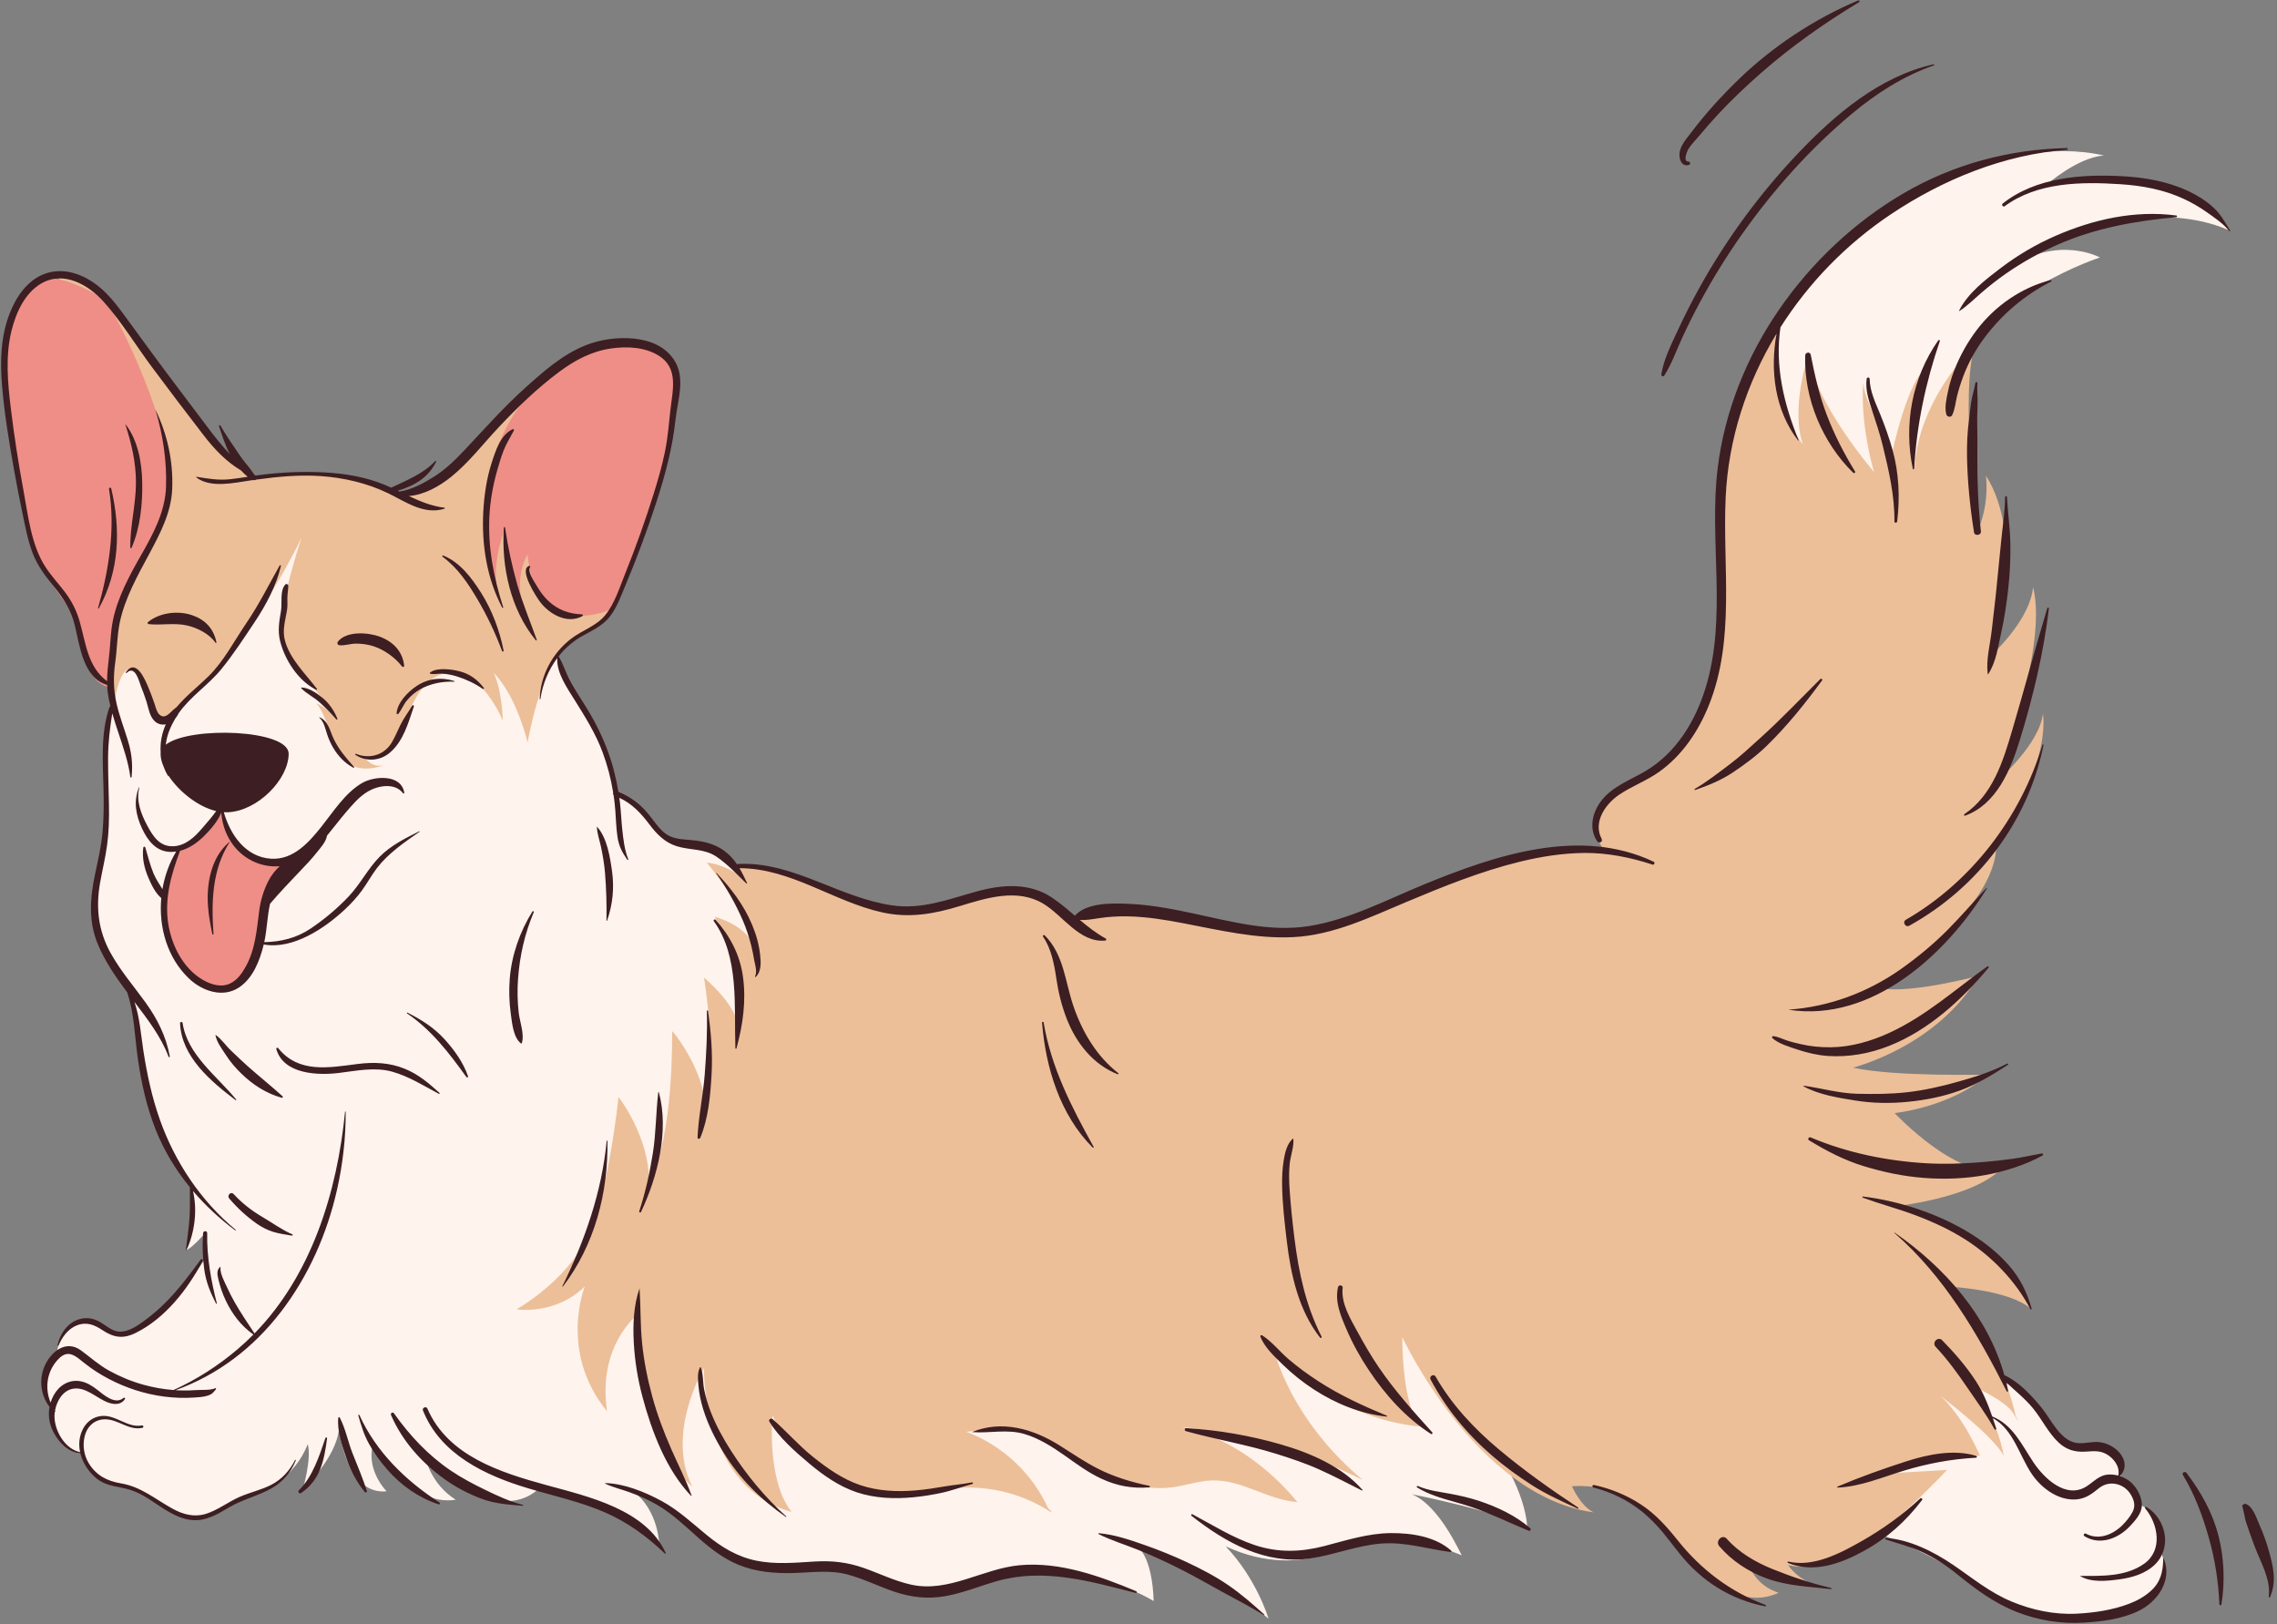 <?xml version="1.0" encoding="UTF-8"?>
<!DOCTYPE svg PUBLIC '-//W3C//DTD SVG 1.0//EN'
          'http://www.w3.org/TR/2001/REC-SVG-20010904/DTD/svg10.dtd'>
<svg height="1071.9" preserveAspectRatio="xMidYMid meet" version="1.0" viewBox="-0.7 -0.2 1502.8 1071.9" width="1502.8" xmlns="http://www.w3.org/2000/svg" xmlns:xlink="http://www.w3.org/1999/xlink" zoomAndPan="magnify"
><rect x="-0.7" y="-0.2" width="1502.8" height="1071.9" fill="#808080" stroke="none"/><g id="change1_1"
  ><path d="M1161.42,246.71c0,0,2.98-36.87,39.46-73c36.48-36.13,118.71-86.86,187.02-71.28 c-17.91,1.33-38.13,19.56-38.13,19.56s78.21-19.64,121.01,29.97c-33.8-15.38-93.82-13.06-145.55,25.07 c32.16-22.55,60.02-7.3,60.02-7.3s-71.96,23.21-89.53,70.63s-11.61,128.66-70.63,118.71 C1166.07,349.14,1161.42,246.71,1161.42,246.71z M1409.22,992.06c0,0,0.71-9.96-8.14-14c-1-0.46-1.94-0.82-2.84-1.11 c1.37-5.41,1.95-13.32-3.45-17.55c-8.71-6.83-28.07,1.36-33.49-6.24c-5.42-7.6-18.15-30.03-29.06-36.23 c-10.91-6.2-18.88-6.2-18.88-6.2s-21.82-8.85-32.36-2.88c-16.36-21.82-32.54-49.25-32.54-49.25l-53.31-66.74 c0,0-230.36-64.35-231.92-71.09c-1.56-6.74-415.35-37.83-415.35-37.83l-48.39-87.35c0,0-11.32-25.58-24.86-32.4 c-13.54-6.82-28.24-2.43-35.49-9.24c-7.24-6.81-17.52-27.13-33.02-28.93c0,0-0.11-16.34-9.85-35.24 c-9.74-18.9-28.6-44.72-30.85-64.03c-2.25-19.32-165.58-89.35-166.24-88.69l-66.82,24.17c-0.78,1.84-57.66,82.6-57.66,82.6 l-0.11,23.12c0,0-6.16,5.02-5.66,37.4s0.92,49.89-4.51,71.39c-5.42,21.5-6.05,36.73,5.93,54.86c11.98,18.13,15.81,25.17,15.81,25.17 s5.76,39.06,6.12,41.35c0.36,2.29,3.46,37.63,18.05,60.79c14.59,23.16,15.17,24.19,15.17,24.19s5.93,22.68-3.36,42.62 c3.06-0.26,12.54-11.04,12.54-11.04s-0.39,15.78,0,16.32c0.39,0.54-17.75,27.8-35.02,39.99c-17.27,12.19-21.44,12.99-32.83,5.42 s-28.72-1.4-30.09,18.83c0,0-14.17,17.01-3.37,34.58c-2.58,11.83,7.42,28.38,20.67,29.85c0,0,3.9,12.17,12.3,17.52 c8.4,5.36,15.9,2.93,25.03,8s18.73,13.6,30.96,16.66c12.23,3.06,28.65-8.27,28.65-8.27s11.09-7.04,16.35-7.32 c5.26-0.28,26.67-10.21,35.08-32.38c2.68,9.75-3.27,29.84-3.27,29.84s22.23-20.67,23.93-40.16c0,0,4.18,43.97,31.32,41.48 c-14.14-16.06-8.98-30.39-8.98-30.39s24.08,40.9,54.66,35.93c-17.2-10.89-20.12-28.49-20.12-28.49s44.96,48.18,74.97,21.23 c0,0,41.85,5.76,57.34,18.16c15.49,12.39,22.25,19.37,22.25,19.37s-0.4-23.37-17.34-35.8c0,0,21.24,9.97,40.3,25.02 c19.06,15.05,30.19,20.89,50.4,25.26c20.21,4.37,39.32-8.96,54.23,0c14.91,8.96,34.57,19.58,64.21,14.46s42.05-19.65,79.13-12 c37.08,7.64,55.23,19.69,55.23,19.69s-0.06-28.83-11.69-36.68c0,0,72.27,34.39,87.56,48.34c0,0-7.64-26.18-28.29-47.78 c53.7,24.65,87.39-7.82,105.52-7.26c17.48,0.55,48.48,12.08,50.33,13.26c-1.27-1.84-14.72-32.85-32.97-40.41 c0,0,62.24,12.46,76.13,22.38c0,0,0.39-26.45-28.65-62.71c-29.04-36.26,257.89,65.41,257.89,65.41s29.94,10.16,58.23,28.46 c28.3,18.3,39.6,26.67,68.64,28.65s75.85-7.36,62.13-44.35C1425.5,1023.77,1428.53,997.73,1409.22,992.06z M964.21,1026.43 c0.01-0.01-0.03-0.05-0.1-0.09C964.16,1026.41,964.19,1026.45,964.21,1026.43z" fill="#FEF3ED"
  /></g
  ><g id="change2_1"
  ><path d="M325.14,443.81c5.58,11.83,6.02,31.62,6.02,31.62s-4.83-11.97-12.99-20.78c0,0-15.15-15.64-29.83-8.94 c-14.68,6.7-19.32,26.24-26.62,41.09c-7.29,14.84-21.75,12.97-21.75,12.97c5.89,7.77,13,5,13,5s-16.66,6.7-25.24-2.92 s-13.77-32.19-19.61-37.8c7.57,3.01,13.42,10.22,13.42,10.22s-11.41-17.06-19.75-25.43c-8.34-8.37-16.24-15.25-16.96-33.49 c-0.72-18.24,13.44-60.61,13.44-60.61s-14.64,30.96-32.49,54.23c-0.76,1.14-23.11,36.75-30.93,41.34 c-7.82,4.59-19.71,19.72-19.71,19.72s-5.5,6.75-12.42,3.33s-9.75-30.48-16.09-32.28c-9.67-1.52-12.18,25.26-12.03,25.84 c-1.3-4.68-2.58-16.54-2.58-16.54s-1.94,0.43-8.65-4.47c-6.71-4.9-12.07-26.69-12.07-26.69S37.22,181.17,38.18,180.57 c0.96-0.6,7.09,1.23,18.89,5.15c11.8,3.92,36.55,43.65,37.53,43.05c0.97-0.6,31.03,47.34,41.09,58.38s30.37,27.09,30.37,27.09 s-5.44,1.85,13.3-0.57s43.03,1.44,54.07,1.32c11.04-0.12,28.7,12.39,29.31,12.39s20.24-5.52,40.54-23.04 c20.3-17.52,31.88-34.07,52.55-52.14s42.87-24.89,42.87-24.89s9.74,170.59,2.38,179.28s-16.95,11.2-30.45,21.45 c-15.48,16.78-23.12,61.73-23.12,61.73C344.78,478.62,337.49,456.68,325.14,443.81z M1309.76,824.14 c-19.86-13.03-58.65-27.17-60.04-27.82c-1.39-0.65,51.62-5,71.39-26.07c-27.16,11.3-71.39-35.85-71.39-35.85s36.55-3.56,61.57-25.36 c0,0-62.32,1.46-89.04-4.63c0,0,55.72-13.84,82.83-60.58c0,0-45.67,12.35-66.1,8.01c0,0,78.79-50.41,77.85-95.06 c0,0,34.93-49.99,30.82-86.14c-2.21,20.21-29.44,43.89-30.27,44.54c-0.84,0.65,34.14-87.12,23.71-127.97 c-1.52,19.77-23.71,41.28-23.71,41.28s18.72-74.09-7.35-114.72c2.17,21.29-5.65,36.79-5.65,36.79s-11.71-91.54-1.73-122.61 c-14.78,14.12-38.68,46.28-39.77,82.13c0,0-2.61-42.8,6.08-66.27c-12.17,12.82-20.86,54.97-20.86,54.97 c-3.69-15.21-17.16-29.1-19.12-46.16c-1.96,28.78,7.17,58.7,7.17,58.7s-37.58-43.5-43.56-76.58c0,0-11.63,34.49-3.37,58.39 c0,0-27.46-33.1-14.49-83.14c0,0-21.65,31.71-35.19,80.35c-13.54,48.64,2.32,92.96-3.77,121.86c-6.08,28.9-8.69,60.83-28.9,82.78 c-20.21,21.94-24.03,18.03-29.69,21.07s-38.76,17.49-18.98,45.25c-67.78-4.4-127.67,29.71-127.67,29.71 c-24.98,11.01-52.74,22.97-76.46,24.09c-31.17,1.48-68.85-7.28-84.37-11.85c-15.52-4.57-49.03-4.43-60.72,4.09 c0,0-21.63-21.1-35.63-19.35c-14,1.75-62.32,13.39-75.56,13.65c-13.24,0.27-46.87-13.43-61.88-18.99 c-15.02-5.56-46.83-12.28-52.5-11.31l5.9,7.49c-13.14-9.4-23.48-9.67-23.48-9.67s28.38,33.47,32.62,59.18 c-0.93-4.33-5.5-17.03-27.43-23.52c0,0,20.53,37.83,15.43,74.3c0.78-14.73-22.53-34.17-22.53-34.17s9,51.94,0.7,83.61 c-1.23-23.04-21.37-48.89-21.64-48.08c-0.27,0.82,1.41,69.4-15.35,99.34c0.31-30.08-20.11-56.05-20.11-56.05 s-6.47,63.82-20.83,93.05c-14.37,29.23-46.46,47.1-46.46,47.1s25.64,4.06,45.07-15.14c0,0-17.52,43,14.65,82.45 c-6.35-43.17,19.51-63.13,19.51-63.13s-6.84,75,36.79,112.92c-18.1-35.41,7.94-79.04,7.68-78.11c-0.26,0.93-0.72,78.9,57.76,94.68 c-16.71-21.35-12.53-63.7-12.53-63.7c5.6,13.64,18.31,24.63,30.32,33.18c11.89,8.47,24.67,16.5,39.07,18.9 c18.07,3.01,36.3-3.17,54.59-4.24c21.02-1.23,42.39,4.54,59.93,16.18c1.09-0.2-1.8-2.16-2.26-3.17 c-10.46-22.84-30.24-41.23-53.78-50c9.5-0.9,21.48-2.9,30.84-1.06c12.4,2.44,23.32,9.46,34.14,15.99 c21.73,13.1,46.27,25.08,71.41,21.64c8.88-1.22,17.5-4.34,26.46-4.49c19.27-0.33,36.46,12.99,55.69,14.3 c-18.79-23.08-47.12-43.7-76.3-49.52c42.29,4.57,81.43,16,119.51,34.97c-27.04-22.38-50.2-54.21-59.45-88.07 c23.96,29.54,59.61,49.29,97.48,52.78c-12.49-13.98-12.02-59.02-12.02-59.02s48.87,105.15,126.29,115.66 c-8.76-4.25-14.3-17.21-14.3-17.21s27.07-2.87,44.67,13.46c17.61,16.33,53.67,74.42,91.69,56.82c-14.77-4.78-18.9-16.95-18.9-16.95 s30.78,12.62,43.96,12.5c0,0-12.21-4.25-18.74-13.81c0,0,22.52,6.63,49.4-12.63c26.88-19.26,55.4-50.15,55.4-50.15l-38.34,2.17 c0,0,46.71-14.71,60.18-11.49c0,0-10.43-25.02-25.85-39.35c0,0,34.98,26.35,41.5,39.35c0,0-3.39-23.47-20.48-45.96 c0,0,22,9.22,27.22,18.56c5.21,9.34,1.09,1,1.09,1s-8.19-44.11-43.53-85.24c0,0,39.22,1.89,53.65,14.6 C1339.7,863.56,1329.62,837.17,1309.76,824.14z" fill="#ECBF98"
  /></g
  ><g id="change3_1"
  ><path d="M160.5,585.81c0,0,12.67-15.61,22.73-16.42c10.06-0.8,31.32-18.62,31.32-18.62s-9.23,13.08-24.77,31.23 s-21.09,15.01-21.09,15.01" fill="#3D1E22"
  /></g
  ><g id="change4_1"
  ><path d="M144.42,531.64c9.43,43.45,44.59,37.5,44.59,37.5s-3.18,2.32-9.27,12.11c-6.1,9.8-7.98,34.25-12.63,51.54 s-19.89,21.65-31.34,17.75c-11.45-3.9-26.02-22.11-28.96-44.68s11.4-46.79,11.4-46.79C131.94,560,144.42,531.64,144.42,531.64z M332.26,349.62c-1.17,23.7,16.51,62.74,16.51,62.74c-13.42-28.74-1.26-46.57-1.26-46.57s1.26,24.26,15.07,34.99s39.59,2.83,41.25,0 c1.66-2.83,13.27-31.23,23.27-58.65c10-27.42,15.32-58.64,17.41-76.47s0.45-32.04-24.64-39.6c-25.1-7.56-59.39,20.95-59.39,20.95 c-66.92,62.46-32.48,145.75-32.48,145.75C323.12,371.75,332.26,349.62,332.26,349.62z M72.02,453.53c0,0-4.61-36.89,9.05-60.19 c13.66-23.3,32.46-46.44,29.89-83.81S74.48,202.79,68.16,197.75s-25.28-14.32-35.04-14.14c-9.76,0.18-30.65,22.76-30.94,51.21 s7.58,74.16,7.71,74.93c0.13,0.77,5.59,44.11,12.38,57.13c6.79,13.02,19.57,30.09,22.87,34.34c3.31,4.25,5.14,16.29,7.77,25.44 S59.35,451.41,72.02,453.53z" fill="#EF8E86"
  /></g
  ><g id="change3_2"
  ><path d="M189.57,386.42c-0.04,2.79-0.63,5.51-0.61,8.34c0.02,2.59,0.18,5.17-0.24,7.73 c-1.13,6.99-3.3,13.32-1.27,20.43c3.47,12.19,13.62,21.72,21.05,31.51c0.28,0.37-0.24,0.75-0.58,0.58 c-11.8-5.95-20.59-19.56-23.75-32.12c-1.72-6.82-0.58-13.1,0.58-19.87c0.88-5.15-0.9-13.27,2.83-17.43 C188.26,384.83,189.58,385.44,189.57,386.42z M105.74,592.5c-4.01-3.41-6.62-9.01-8.61-13.67c-2.62-6.13-4.13-12.92-3.27-19.6 c0.09-0.72,1.09-0.96,1.32-0.18c1.73,5.76,3.13,11.56,5.42,17.14c1.53,3.73,3.85,7.03,5.9,10.44c1.5-8.8,4.56-17.3,9.08-24.82 c-1.28,0.18-2.59,0.27-3.92,0.23c-9.41-0.29-14.9-7.51-18.6-15.43c-4.18-8.97-5.7-17.72-2.14-27.02c0.08-0.21,0.4-0.13,0.34,0.09 c-2.37,8.48,1.24,17.57,5.2,24.94c3.84,7.17,8.24,14.16,17.43,13.68c7.87-0.42,13.87-6.04,18.71-11.73 c3.25-3.82,6.58-7.46,9.37-11.47c-12-2.87-24.42-12.79-31.3-23.13c-0.3-0.06-0.58-0.22-0.75-0.51c-1.04-1.78-1.89-3.62-2.57-5.51 c-1.33-3.03-2.08-5.98-2.08-8.69c0-0.27,0.02-0.53,0.06-0.79c-0.45-6.32,0.76-12.74,3.39-18.62c-2.72,0.52-5.5-0.19-7.56-2.31 c-3.21-3.3-3.86-8.42-5.16-12.63c-1.11-3.61-2.49-7.12-3.85-10.63c-1-2.59-3.68-13.9-9.24-8.41c-0.28,0.28-0.8-0.1-0.56-0.43 c6.83-9.54,12.76,5.05,14.98,10.33c1.47,3.5,2.79,7.04,4,10.64c0.75,2.23,1.4,5.36,3.19,7c3.46,3.16,6.48-0.7,9-3.02 c0.82-0.76,1.69-1.48,2.58-2.17c6.09-7.3,13.7-13.11,20.69-19.97c10.22-10.04,17.04-23.37,25.05-35.14 c8.35-12.26,14.79-25.25,22.06-38.12c0.24-0.43,0.88-0.13,0.78,0.33c-2.98,13-9.89,25.88-17.23,36.89 c-7,10.51-14.11,21.45-22.1,31.24c-8.5,10.42-20.32,17.96-28.06,28.95c-0.67,1.32-1.41,2.57-2.36,3.69 c-3.04,5.17-5.65,11.18-6.2,17.18c15.84-12.35,81.07-10.05,81.07,5.96c0,16.85-20.33,37.71-40.02,38.65 c-0.92,0.04-1.85,0.02-2.79-0.05c4.28,14.87,14.33,29.65,31.21,30.7c14.73,0.92,25.13-10.94,33.45-21.41 c7.81-9.84,15.5-22.05,26.58-28.52c8.03-4.69,25.84-6.06,27.87,6.34c0.09,0.53-0.53,0.78-0.84,0.36 c-5.28-7.06-16.39-5.07-23.02-1.21c-5.96,3.47-10.52,9.01-14.95,14.19c-4.17,4.87-8.05,10.09-12.19,15.06 c-0.63,4.17-4.47,8.21-6.99,11.39c-3.18,4.01-6.72,7.75-10.26,11.44c-6.91,7.24-13.81,14.47-20.32,22.08 c-1.89,8.32-1.99,17-3.82,25.36c10.94-0.24,21.25-2.68,30.55-8.93c9.12-6.13,17.83-13.45,25.36-21.46 c7.58-8.07,12.52-18.19,20.31-26.04c7.42-7.47,16.79-12.08,26.09-16.75c0.21-0.1,0.37,0.18,0.18,0.31 c-9.97,6.92-20.63,14.22-28.09,23.94c-3.65,4.76-6.47,10.08-10.02,14.92c-3.3,4.5-7.08,8.58-11.14,12.39 c-13.22,12.41-34.29,26.62-53.59,23.16c-2.57,10.45-6.97,22.14-16.31,28.35c-10.77,7.16-24.46,2.32-33.09-5.95 C109.73,631.94,103.99,611.87,105.74,592.5z M200.61,565.35c-3.98,2.81-8.37,4.66-12.9,5.58c-1.54,3.01-2.73,6.21-4.19,9.26 c-1.95,4.09-3.75,8.16-5.06,12.49c4.94-6.4,10.55-12.23,15.99-18.25c3.69-4.09,7.25-8.28,10.64-12.62 C203.66,563.06,202.18,564.25,200.61,565.35z M110.28,609.05c2.17,14.52,9.83,29.88,22.92,37.45c5.41,3.12,12.12,5.2,18.06,2.34 c4.56-2.2,7.61-6.44,10.03-10.73c6.5-11.5,7.44-24.39,9.1-37.22c0.89-6.87,2.8-13.16,5.88-19.37c2.01-4.04,4.58-7.16,7.6-10.04 c-6.93,0.58-14.01-0.97-20.36-4.73c-10.88-6.43-17.3-18.25-18.14-30.61c-2.45,5.88-7.24,11.28-11.3,15.33 c-4.45,4.45-9.84,8.28-15.92,9.84C112.36,576.6,107.81,592.54,110.28,609.05z M140.21,616.2c-1.46-21.15-1.05-42.34,10.72-60.75 c0.05-0.07-0.05-0.14-0.11-0.09c-7.92,6.65-11.95,15.96-13.61,26.15c-1.96,12.03-0.23,23.07,2.23,34.79 C139.53,616.73,140.24,616.64,140.21,616.2z M399.99,607.35c3.69-10.65,4.81-21.49,3.23-32.67c-1.31-9.29-3.29-22.1-9.92-29.28 c-0.02-0.02-0.06-0.01-0.06,0.03c0.11,4.45,1.79,8.9,2.71,13.25c1.2,5.7,2.18,11.41,2.65,17.22c0.86,10.42,1.15,20.96,0.97,31.4 C399.57,607.54,399.91,607.57,399.99,607.35z M337.6,283.07c-7.98,3.76-11.28,14.39-13.79,22.14c-3.39,10.47-4.99,21.66-5.56,32.63 c-1.11,21.56,2.38,43.76,12.51,62.98c0.19,0.35,0.77,0.11,0.65-0.27c-6.24-19.44-10.2-39.57-9.11-60.07 c0.53-10.08,2.27-20.02,5.01-29.74c1.3-4.61,2.64-9.2,4.38-13.67c1.83-4.68,4.47-8.72,6.78-13.13 C338.79,283.35,338.17,282.8,337.6,283.07z M332.63,347.89c-0.07-0.46-0.74-0.31-0.77,0.1c-1.81,25.62,4.46,54.23,21.1,74.4 c0.22,0.27,0.71-0.02,0.59-0.34c-4.29-12.13-9.34-23.99-12.85-36.39C337.21,373.26,334.45,360.63,332.63,347.89z M348.56,373.27 c-7.13,2.35,4.81,20.59,7.11,23.66c6.13,8.19,17.91,14.97,28,9.51c0.58-0.31,0.29-1.17-0.32-1.19c-8.53-0.28-15.84-2.93-22.14-8.85 c-3.07-2.88-5.54-6.3-7.65-9.92c-1.37-2.34-6.43-9.7-4.44-12.26C349.42,373.82,349.16,373.07,348.56,373.27z M86.09,361.42 c5.84-13.35,7.42-29.46,7.06-43.91c-0.32-12.91-2.88-27.11-10.89-37.55c-0.07-0.09-0.23-0.04-0.19,0.08 c4.09,12.65,6.96,24.95,6.96,38.33c0,14.37-3.94,28.53-3.73,42.83C85.3,361.59,85.91,361.83,86.09,361.42z M64.53,401.33 c13.65-24.58,14.53-52.28,8.16-79.16c-0.22-0.95-1.59-0.53-1.44,0.4c4.27,26.08-0.08,53.38-7.24,78.55 C63.92,401.42,64.37,401.61,64.53,401.33z M154.81,725.87c0.28,0.21,0.53-0.22,0.34-0.45c-12.68-15.51-32.24-29.47-35.35-50.53 c-0.14-0.95-1.71-0.72-1.67,0.23C119.09,697.29,138.46,713.48,154.81,725.87z M151.85,693.23c-3.55-3.33-6.22-7.55-10.21-10.39 c-0.08-0.06-0.17,0.04-0.16,0.12c0.98,4.91,4.2,8.86,6.83,13c2.89,4.55,6.46,8.68,10.33,12.44c7.54,7.34,16.49,13.09,26.63,15.9 c0.53,0.15,0.98-0.56,0.55-0.95c-7.56-6.85-15.57-13.26-23.24-20.06C158.91,700.03,155.43,696.58,151.85,693.23z M291.77,366.4 c-0.52-0.21-0.74,0.56-0.36,0.84c10.09,7.46,16.87,17.65,23.15,28.32c6.39,10.86,11.71,22.07,16.09,33.88 c0.24,0.64,1.16,0.39,1.03-0.28c-2.67-13.26-7.55-26.56-14.79-38.02C310.56,381.14,303.02,370.98,291.77,366.4z M498.13,644.51 c3.79-3.71,3.38-9.65,2.85-14.53c-0.75-6.91-2.65-13.54-5.33-19.93c-5.47-13.06-13.71-23.79-23.36-34.02 c-0.14-0.14-0.4,0.05-0.28,0.21c6.84,9.58,12.81,20.09,17.49,30.9c2.36,5.44,4.21,11.16,5.66,16.91c0.75,2.97,1.29,5.97,1.82,8.99 c0.54,3.07,2.29,8.16,0.64,11.09C497.45,644.44,497.86,644.77,498.13,644.51z M470.39,607.71c17.05,23.46,13.3,56.65,14.26,83.93 c0.01,0.39,0.59,0.49,0.7,0.09c4.25-15.46,6.5-31.4,4.29-47.39c-1.99-14.4-8.49-26.8-18.08-37.54 C471.01,606.19,469.89,607.02,470.39,607.71z M1090.73,568.54c-48.76-23.15-104.57-4.29-151.22,14.82 c-24.78,10.15-49.87,23.53-76.56,27.67c-25.8,4.01-51.52-3.16-76.58-8.49c-13.49-2.87-27.15-5.51-40.96-6.16 c-10.98-0.51-28.67-1.25-36.7,7.76c-4.9-4.19-9.8-8.39-15.2-12c-14.83-9.91-32.71-8.63-49.2-4.11 c-19.03,5.22-36.74,12.32-56.84,9.21c-16.41-2.54-32.06-9.11-47.4-15.2c-17.2-6.83-34.84-13.02-53.61-12.04 c-0.29,0.02-0.52,0.1-0.72,0.23c-2.18-3.23-4.77-6.18-8.14-8.69c-7.68-5.74-16.09-6.89-25.39-7.59c-5.79-0.43-10.93-1.26-15.34-5.32 c-3.38-3.11-5.98-6.95-8.8-10.55c-5.54-7.1-12.29-12.35-20.6-15.64c-1.58-9.6-4.05-19.03-7.49-28.15 c-4.12-10.92-9.46-20.99-15.75-30.81c-3.14-4.9-6.28-9.81-8.99-14.96c-2.66-5.06-4.3-10.72-7.27-15.57 c3.97-5.02,8.82-9.36,14.45-12.68c7.01-4.13,14.44-7.09,19.52-13.74c4.58-5.98,7.21-13.4,10.1-20.29 c7.62-18.13,14.48-36.58,20.55-55.28c5.74-17.69,10.53-35.51,12.52-54.06c1.41-13.19,7.06-28.11-1.29-40.11 c-6.06-8.71-15.78-12.45-26.04-13.51c-10.58-1.09-21.94,0.46-31.84,4.35c-15.07,5.93-27.73,17.13-39.63,27.79 c-14.57,13.05-27.31,27.51-40.69,41.71c-6,6.37-12.38,12.54-19.81,17.24c-6.53,4.13-14.87,8.72-22.84,9.84 c-0.39-0.19-0.78-0.38-1.18-0.56c10.7-3.18,20.17-8.46,25.34-19.13c0.18-0.36-0.29-0.79-0.59-0.46 c-7.63,8.33-18.91,12.74-29.01,17.59c-1.5-0.68-3.01-1.35-4.54-1.97c-12.57-5.14-25.88-7.36-39.39-8.09 c-14.14-0.77-28.23-0.17-42.27,1.62c-1.09,0.14-2.17,0.3-3.26,0.45c-0.31-0.19-0.61-0.38-0.92-0.57c-1.09-1.49-2.39-3.5-2.82-4.03 c-2.56-3.09-5.07-6.2-7.32-9.53c-4.19-6.2-8.5-12.39-12.24-18.87c-0.29-0.5-1.14-0.17-0.95,0.4c2.17,6.36,4.16,12.59,7.14,18.43 c-5.81-6.11-11.03-12.87-16-19.52c-11.31-15.14-22.83-30.11-34.02-45.34c-5.83-7.93-11.65-15.88-17.45-23.84 c-4.84-6.65-9.72-13.39-15.73-19.05c-10.32-9.72-25.2-16.48-39.25-11.12c-11.26,4.29-18.43,14.96-22.71,25.75 c-5.98,15.06-6.5,31.53-5.19,47.5c1.55,18.87,4.7,37.71,8.02,56.33c1.71,9.6,3.59,19.16,5.58,28.71c1.82,8.75,3.48,17.69,6.7,26.06 c3.12,8.11,8.09,14.76,13.56,21.42c6.68,8.13,11.75,15.89,14.25,26.25c3.23,13.41,5.54,34.65,21.29,39.17 c0.06,1.63,0.17,3.27,0.39,4.94c0.4,3.08,1.01,6.11,1.74,9.1c-0.26,0.14-0.48,0.37-0.61,0.74c-5.89,16.84-4.34,36.38-3.91,53.89 c0.23,9.5,0.22,19.02-0.63,28.49c-0.85,9.49-3.03,18.67-4.99,27.97c-3.27,15.55-4.39,30.73,1.75,45.71 c4.76,11.61,12.02,22.04,19.49,32.07c4.7,13.98,4.93,28.73,6.98,43.3c2.27,16.06,5.75,31.9,11.71,47.02 c5.52,14.01,13.28,26.81,22.69,38.31c-0.1,6.56,0.23,13.12-0.21,19.68c-0.48,7.27-1.56,14.44-2.45,21.67 c-0.03,0.21,0.31,0.29,0.4,0.11c5.46-11.48,7.32-26.3,4.29-39.01c8.24,9.66,17.65,18.36,27.89,26.02c0.22,0.17,0.52-0.21,0.3-0.39 c-22.98-18.98-40.18-44.8-50.08-72.82c-5.18-14.66-8.48-30.03-10.84-45.38c-1.61-10.5-2.36-21.91-5.89-32.16 c8.56,11.24,17.61,22.93,22.52,36.15c0.19,0.51,0.92,0.32,0.82-0.23c-2.43-13.19-8.23-24.8-16.07-35.65 c-7.79-10.77-16.62-21.02-23.07-32.7c-8.05-14.58-9.77-29.65-6.92-45.98c1.47-8.42,3.55-16.74,4.69-25.22 c1.19-8.78,1.37-17.63,1.21-26.48c-0.19-10.46-0.64-20.92-0.58-31.38c0.05-9.89,1.23-19.33,2.76-29c1.21,4.23,2.6,8.4,3.98,12.59 c3.1,9.38,6.7,19.58,7.94,29.38c0.07,0.54,0.8,0.55,0.85,0c0.86-8.75,0.03-15.9-2.54-24.29c-2.47-8.09-5.55-15.99-7.42-24.25 c-2.08-9.2-2.15-17.97-0.82-27.27c1.21-8.49,1.19-17.15,2.86-25.57c3.24-16.31,12.08-31.87,19.87-46.41 c7.1-13.25,14.16-26.76,14.83-42.08c0.8-18.15-3.11-35.96-10.92-52.28c-0.02-0.04-0.08-0.01-0.06,0.03 c4.89,16.28,7.44,33.42,6.93,50.42c-0.5,16.63-8.47,31.34-16.55,45.48c-7.57,13.26-15.34,27.6-18.46,42.69 c-1.6,7.74-1.71,15.66-2.56,23.5c-0.63,5.76-1.34,11.25-1.35,16.87c-12.8-9.55-13.94-24.82-18.07-39.4 c-2.03-7.17-5.27-13.49-9.74-19.43c-4.32-5.73-9.3-10.96-13.16-17.04c-9.13-14.39-11.13-33.45-14.18-49.89 c-3.35-18.03-6.17-36.17-8.38-54.38c-2.05-16.92-3.66-34.56,0.5-51.31c2.91-11.72,8.69-24.67,19.55-31.02 c14.81-8.65,31.16,0.78,41.29,12.1c11.85,13.24,21.3,28.95,31.91,43.19c11.2,15.03,22.54,29.98,33.99,44.82 c7.2,9.34,14.97,17.46,24.74,23.29c1.24,1.35,2.8,2.9,4.35,4.15c-3.76,0.58-7.52,1.15-11.3,1.58c-7.88,0.9-14.7-0.36-22.44-1.56 c-0.18-0.03-0.4,0.21-0.21,0.36c9.47,7.33,25.09,3.57,35.89,2.01c0.58-0.08,1.16-0.17,1.75-0.25c0.72,0.18,1.35,0.13,1.84-0.26 c14.07-1.94,28.52-3.31,42.68-2.34c15.23,1.05,30.59,4.61,44.38,11.28c11.81,5.71,23.68,14.48,37.28,10.26 c0.4-0.12,0.29-0.65-0.09-0.7c-8.34-0.98-15.93-4.15-23.4-7.67c10.26-0.81,20.27-6.51,27.97-12.73 c11.79-9.53,21.05-21.75,31.39-32.74c12.24-13,25.45-25.76,39.79-36.44c10.33-7.7,21.36-13.61,34.21-15.47 c10.43-1.51,22.06-1.02,31.28,4.55c13.77,8.32,9.34,23.3,7.91,36.64c-0.98,9.18-1.73,18.24-3.61,27.32 c-1.9,9.19-4.51,18.2-7.3,27.15c-5.57,17.84-11.85,35.46-18.83,52.8c-3.68,9.15-6.9,19.79-13.22,27.54 c-5.86,7.19-15.17,9.94-22.38,15.45c-12.46,9.52-20.27,24.14-20.88,39.81c-0.01,0.27,0.45,0.35,0.49,0.07 c1.42-9.82,5.26-19.22,11.15-27.06c-0.72,9.67,6.74,20.16,11.53,27.85c6.86,11,13.74,21.94,18.29,34.15 c3.23,8.67,5.58,17.63,7.05,26.74c-0.18,0.56-0.11,1.21,0.28,1.7c0.51,3.44,0.9,6.9,1.15,10.38c0.41,5.7,0.58,11.43,1.4,17.1 c0.89,6.15,2.99,10.1,6.44,15.15c0.29,0.42,0.87,0.06,0.67-0.39c-2.42-5.69-3.25-13.24-3.92-19.38c-0.64-5.89-0.83-11.82-1.52-17.71 c-0.13-1.12-0.29-2.23-0.44-3.34c8.43,3.9,14.28,10.16,19.95,17.68c4.74,6.3,10.06,11.77,17.78,14.22c8.91,2.84,18.15,1.44,26.3,6.9 c7.17,4.82,13.64,11.69,19.78,17.72c0.24,0.24,0.58-0.06,0.45-0.34c-1.58-3.38-3.14-6.65-4.95-9.72 c33.93,0.01,61.95,22.04,94.17,29.16c17.69,3.91,33.87,1.14,50.98-4.08c17.7-5.4,38.2-12.01,55.42-1.61 c13.09,7.9,23.82,25.77,40.76,24.33c0.69-0.06,1.07-1.01,0.38-1.39c-6.25-3.4-11.72-7.74-17.06-12.25c4.05,0.28,8.14-0.48,12.2-1.11 c6.49-1.01,13.04-1.39,19.61-1.25c12.27,0.25,24.4,2.22,36.42,4.52c23.99,4.59,48.11,10.41,72.73,9.17 c26.33-1.32,50.64-13.17,74.56-23.21c24.36-10.22,48.94-20.19,74.66-26.5c14-3.44,28.51-5.72,42.95-5.84 c15.17-0.12,30.43,2.98,44.81,7.7C1091.03,570.78,1091.8,569.04,1090.73,568.54z M1056.35,553.39 c-5.78-10.96,2.45-22.85,11.41-28.98c8.46-5.78,18.23-9.25,26.58-15.22c15.16-10.83,25.76-26.55,32.68-43.66 c17.72-43.81,9.1-91.5,11.19-137.35c1.76-38.62,13.87-75.66,33.62-108.23c-4.46,24.32-1.15,50.58,14.14,70.5 c0.13,0.17,0.49,0.08,0.39-0.16c-9.75-23.77-15.78-49.11-11.97-74.47c18.61-29.36,43.47-54.89,72.54-74.38 c34.52-23.15,74.86-39.65,116.54-42.79c0.72-0.05,0.74-1.15,0-1.13c-37.89,0.77-74.83,10.6-107.61,29.73 c-32.78,19.13-61.14,45.95-82.61,77.21c-21.28,30.97-35.71,66.85-40.29,104.22c-5.91,48.24,6.53,98.09-8.06,145.33 c-6.78,21.96-19.43,42.75-39.6,54.7c-9.95,5.89-21.74,10.03-29.06,19.45c-5.97,7.69-8.58,18.42-2.76,26.91 C1054.68,556.83,1057.36,555.3,1056.35,553.39z M1180.04,666.25c54.97,8.34,103.96-36.7,130.6-80.13c0.13-0.2-0.17-0.44-0.33-0.26 c-8.65,9.27-16.92,18.92-25.87,27.91c-9.28,9.32-19.82,18.02-30.58,25.61c-21.77,15.35-47.23,24.84-73.81,26.73 C1179.99,666.12,1179.96,666.24,1180.04,666.25z M1259.44,610.74c45.11-25.03,78.26-68.34,88.56-119.18 c0.09-0.44-0.55-0.63-0.68-0.19c-14.35,47.65-46.83,90.44-90.16,115.45C1254.62,608.28,1256.88,612.16,1259.44,610.74z M1296.22,538.13c20.67-7.43,30.08-30.19,36.06-49.64c8.72-28.37,15.74-57.59,19.28-87.09c0.08-0.65-0.94-0.74-1.11-0.15 c-8.01,26.69-15.17,53.64-23.07,80.37c-6.1,20.64-12.86,42.78-31.59,55.49C1295.29,537.43,1295.58,538.36,1296.22,538.13z M1311.46,444.8c5.32-8.13,6.57-18.31,8.66-27.62c2.12-9.45,3.47-18.98,4.57-28.6c1.13-9.83,1.58-19.95,1.43-29.85 c-0.16-10.36-1.71-20.57-2.26-30.89c-0.04-0.77-1.2-0.78-1.21,0c-0.07,9.67-1.68,19.35-2.58,28.96c-0.94,9.96-2.05,19.9-2.98,29.86 c-0.9,9.59-2.18,19.13-3.21,28.71c-1.04,9.68-3.92,19.58-2.7,29.35C1311.22,444.86,1311.38,444.92,1311.46,444.8z M1303.06,252.44 c-0.75,4.48-2.21,8.75-2.88,13.27c-0.51,3.45-0.78,6.93-1.26,10.38c-1.17,8.43-1.57,17-1.4,25.52c0.33,16.61,2.04,33.16,4.63,49.56 c0.4,2.54,4.8,1.97,4.53-0.61c-1.74-16.27-2.45-32.6-2.35-48.95c0.05-7.85,0.07-15.73-0.08-23.56c-0.08-3.92,0.17-7.84,0.25-11.76 c0.1-4.54-0.43-9.16-0.12-13.68C1304.43,251.87,1303.18,251.69,1303.06,252.44z M1352.64,184.65c-19.42,5.05-36.7,17.07-48.79,33.05 c-6.11,8.08-11.02,16.96-14.71,26.38c-1.88,4.8-3.33,9.7-4.34,14.76c-0.92,4.57-2.2,9.9-0.93,14.48c0.46,1.64,3,2.15,3.82,0.5 c1.91-3.86,2.19-8.38,3.22-12.53c1.12-4.5,2.55-8.95,4.18-13.29c3.42-9.1,8.26-17.72,14.09-25.49 c11.67-15.53,26.53-28.11,43.86-36.89C1353.6,185.34,1353.21,184.5,1352.64,184.65z M1435.61,142.02 c-27.34-3.61-54.85,2.55-79.88,13.52c-12.66,5.55-24.68,12.6-35.69,20.95c-10.05,7.62-22.03,16.75-27.74,28.31 c-0.07,0.15,0.08,0.35,0.24,0.24c5.16-3.33,9.56-7.79,14.2-11.79c5.29-4.55,10.75-8.9,16.48-12.88 c10.71-7.44,22.11-13.81,34.03-19.08c24.73-10.93,51.6-15.78,78.35-18.14C1436.35,143.09,1436.32,142.12,1435.61,142.02z M1459.86,136.5c-4.88-4.36-10.41-7.85-16.33-10.62c-13.43-6.28-28.2-8.9-42.92-9.75c-26.91-1.55-57.71,0.6-79.6,18.05 c-0.97,0.77,0.33,2.47,1.33,1.73c21.7-15.97,50.59-16.21,76.4-14.54c14.29,0.92,28.72,3.58,41.78,9.66 c5.18,2.41,10.29,5.3,14.95,8.61c4.98,3.54,11.2,7.62,14.97,12.53c0.3,0.38,0.95,0.04,0.67-0.39 C1467.56,146.2,1464.93,141.03,1459.86,136.5z M1204.89,273.45c-4.86-12.82-7.92-26.17-10.55-39.6c-0.41-2.1-3.55-1.52-3.62,0.49 c-0.95,28.38,11.47,57.72,31.71,77.51c0.6,0.58,1.62-0.17,1.17-0.9C1216.3,298.99,1209.88,286.59,1204.89,273.45z M1249.59,343.88 c-0.02,1.22,1.71,1.15,1.84,0c1.88-15.93,1.19-31.89-3.15-47.41c-2.21-7.9-4.99-15.73-8.09-23.32c-3.08-7.56-6.76-14.93-6.95-23.25 c-0.03-1.31-1.83-1.24-1.98,0c-0.91,7.31,1.34,13.95,3.62,20.81c2.58,7.78,5.17,15.6,7.11,23.57 C1245.93,310.51,1249.81,327.08,1249.59,343.88z M1262.65,309.08c1.55-28.64,7.61-57.04,16.92-84.2c0.22-0.64-0.69-0.93-1.04-0.44 c-17.24,24.68-22.95,55.37-16.79,84.76C1261.86,309.73,1262.62,309.58,1262.65,309.08z M168.77,807.39 c3.25,2.27,6.85,4.14,10.61,5.33c4.3,1.36,8.12,1.75,12.53,2.56c0.47,0.09,0.87-0.62,0.36-0.84c-6.88-2.92-13.47-7.78-19.93-11.56 c-7.11-4.17-13.22-8.98-18.84-15.03c-1.82-1.96-4.6,0.91-2.91,2.91C155.88,796.99,162.05,802.69,168.77,807.39z M227.03,733.57 c-5.2,52.87-22.04,107.66-59.76,146.26c-4.46-6.72-9-13.45-13.02-20.45c-1.94-3.38-3.69-6.9-5.32-10.44 c-1.65-3.59-4.56-8.86-4.09-13c0.01-0.1-0.12-0.13-0.18-0.08c-2.54,2.2-1.97,5.14-1.25,8.19c1.14,4.8,2.73,9.52,4.85,13.98 c4.31,9.03,10.08,16.75,18.3,22.52c-3.33,3.36-6.8,6.62-10.46,9.72c-12.75,10.82-27.02,20.03-42.27,26.91 c-6.72-0.52-13.39-1.69-19.89-3.5c-7.84-2.18-15.4-5.3-22.53-9.23c-6.84-3.77-12.35-8.76-18.56-13.36 c-9.97-7.38-19.98,0.74-24.17,10.45c-3.78,8.76-2.51,19.28,3.3,26.75c-1.06,5.72-0.11,11.66,2.77,17 c3.61,6.68,9.7,13.12,17.56,13.56c1.57,6.51,5.59,12.57,10.79,16.75c6.98,5.61,14.97,5,23.06,7.76c7.88,2.69,14.54,8.02,21.53,12.39 c5.89,3.68,12.31,6.99,19.39,7.32c8.64,0.4,16.08-4.1,23.24-8.34c9.05-5.37,19.44-7.66,28.48-12.82 c7.25-4.14,12.67-10.58,15.75-18.3c0.12-0.3-0.38-0.5-0.52-0.22c-3.43,6.9-8.76,12.77-15.66,16.33c-6.62,3.41-14.16,5.02-20.99,8.02 c-7.57,3.32-14.35,8.76-22.28,11.19c-7.62,2.33-14.91,0.39-21.7-3.31c-11.57-6.31-20.92-14.63-34.31-16.84 c-9.03-1.5-16.26-5.18-21.19-13.25c-3.19-5.23-4.2-11.74-2.75-17.7c1.66-6.85,6.89-11.64,14.16-11.31 c8.58,0.39,15.19,7.57,24.05,5.6c1.03-0.23,0.59-1.77-0.43-1.57c-9.58,1.89-17.27-7.48-27.15-6.18c-4.95,0.65-9.08,3.67-11.47,8.02 c-2.77,5.05-3.26,10.57-2.13,15.84c-9.48-2.01-15.97-12.66-16.85-21.9c-0.14-1.47-0.09-3.06,0.13-4.68c0.29-0.06,0.52-0.35,0.3-0.65 c-0.05-0.08-0.1-0.16-0.15-0.24c1.17-6.54,5.25-13.27,11.85-14.42c8.46-1.47,15.5,6.15,22.81,8.95c4.12,1.58,8.88,1.95,11.5-2.17 c0.38-0.6-0.45-1.16-0.95-0.73c-5.52,4.83-13.17-2.13-17.38-5.4c-3.35-2.6-6.95-4.9-11.21-5.62c-7.45-1.27-13.94,2.83-17.47,9.23 c-0.87,1.58-1.55,3.21-2.06,4.86c-4.09-9.73-2.46-21.04,5.39-28.97c6.46-6.52,11.41-1.46,17.11,3.07c5,3.98,10.41,7.43,16.08,10.38 c11.29,5.9,23.52,9.87,36.16,11.54c6.56,0.87,13.21,1.11,19.82,0.67c3.1-0.21,6.33-0.32,9.29-1.31c2.92-0.98,3.37-1.9,5.28-4.17 c0.31-0.37-0.07-0.88-0.52-0.67c-3.02,1.46-8.94,0.97-12.26,1.22c-3.6,0.27-7.22,0.34-10.83,0.23c-1.03-0.03-2.05-0.08-3.07-0.15 c27.97-10.13,51.26-27.98,69.43-51.55c18.31-23.75,30.65-51.79,37.2-80.98c3.76-16.76,5.75-33.99,5.67-51.18 C227.46,733.29,227.06,733.3,227.03,733.57z M133.34,813.66c-0.57,8.05-0.34,16.06,0.79,24.06c1.16,8.22,3.98,15.1,7.75,22.41 c0.15,0.29,0.6,0.09,0.52-0.22c-3.82-14.92-6.67-30.81-6.36-46.25C136.07,811.91,133.46,811.95,133.34,813.66z M360.18,980 c-30.29-8.31-65.31-19.19-78.84-50.65c-0.71-1.64-3.58-0.45-2.92,1.23c11.54,29.15,41.36,43.07,69.56,51.49 c16.88,5.04,34.24,8.77,50.46,15.8c14.88,6.45,28.04,16.02,39.67,27.24c0.3,0.29,0.72-0.07,0.56-0.43 C425.48,995.92,387.7,987.56,360.18,980z M298.5,958.84c-0.05,0-0.05,0.08,0,0.08S298.55,958.84,298.5,958.84z M344.41,993.01 c-8.38-2.08-16.8-6.03-24.52-9.77c-7.92-3.83-15.67-7.89-22.98-12.82c-14.88-10.02-27.24-23.23-37.55-37.81 c-0.86-1.21-2.54-0.19-1.96,1.15c7.45,17.18,20.21,31.43,35.36,42.28c7.43,5.32,15.44,9.5,23.98,12.76 c8.98,3.42,18.17,4.02,27.6,4.78C344.66,993.6,344.72,993.09,344.41,993.01z M289.31,991.4c-22.13-14.26-41.84-33.4-52.82-57.73 c-0.18-0.41-0.83-0.12-0.71,0.3c1.9,6.66,3.67,12.64,7.07,18.75c3.42,6.16,7.58,11.88,12.23,17.17 c9.15,10.41,20.53,18.37,33.71,22.75C289.54,992.88,289.93,991.8,289.31,991.4z M232,959.04c-3.04-7.7-4.63-16.38-8.47-23.69 c-0.27-0.51-0.95-0.22-0.99,0.27c-0.8,8.61,2.55,18.36,5.31,26.41c2.74,8,6.86,16.05,12.3,22.55c0.5,0.6,1.53-0.04,1.3-0.76 C238.77,975.45,235.23,967.23,232,959.04z M214.06,948.86c-3.94,11.66-8.45,25.68-17.5,34.49c-0.93,0.91,0.3,2.6,1.42,1.84 c12.82-8.68,15.28-21.68,17.19-36.18C215.26,948.35,214.25,948.29,214.06,948.86z M749.14,1049.94 c-24.1-10.03-50.31-19.53-76.84-17.14c-24.2,2.18-46.71,18.25-71.51,12.86c-10.87-2.36-20.9-7.35-31.34-11.02 c-10.88-3.83-21.03-4.98-32.5-4.28c-12.82,0.78-25.92,2.04-38.61-0.58c-12.5-2.57-22.9-8.94-32.65-16.93 c-9.55-7.83-18.68-16.41-29.59-22.35c-10.89-5.92-24.71-11.62-37.19-11.89c-0.2,0-0.3,0.3-0.11,0.4c5.1,2.42,10.59,3.67,15.9,5.59 c6.21,2.25,12.29,4.91,18.01,8.21c10.32,5.95,18.76,14.17,27.62,22c8.09,7.16,16.65,13.79,26.75,17.86 c11.39,4.58,23.54,5.6,35.71,5.28c11.99-0.31,23.99-2.18,35.75,0.94c10.72,2.84,20.68,7.92,31.17,11.44 c10.92,3.66,21.78,4.89,33.17,2.94c12.1-2.07,23.45-6.97,35.23-10.2c30.6-8.41,60.97,0.38,90.7,8.03 C749.59,1051.3,749.83,1050.23,749.14,1049.94z M1164.5,1058.98c-23.21-8.5-42.64-23.43-57.95-42.62 c-7.21-9.03-14.66-17.41-24.42-23.76c-9.38-6.11-19.89-10.39-30.82-12.75c-1.06-0.23-1.52,1.37-0.45,1.64 c11.87,3.05,22.94,8.41,32.47,16.16c9.71,7.9,16.74,17.77,24.48,27.48c14.48,18.16,33.65,30.37,56.43,34.8 C1164.86,1060.06,1165.1,1059.2,1164.5,1058.98z M1207.81,1047.83c-13.03-3.05-25.97-7.36-38.39-12.38 c-11.44-4.63-22.19-10.82-30.48-20.1c-3-3.36-7.79,1.54-4.91,4.91c8.31,9.71,19.21,16.84,31.17,21.22 c13.78,5.05,28.11,5.42,42.5,7.1C1208.14,1048.64,1208.23,1047.93,1207.81,1047.83z M1267.88,989.73c0.58-0.76-0.63-1.6-1.28-0.99 c-11.5,10.78-24.75,20.26-38.44,28.06c-14.05,8-31.87,17.5-48.57,13.6c-0.59-0.14-0.78,0.67-0.24,0.89 c16.81,6.95,34.66,0.55,49.86-7.77C1244.69,1015.05,1257.21,1003.76,1267.88,989.73z M1185.9,692.56 c6.38,2.12,13.18,3.71,19.89,4.15c13.69,0.9,27.52-1.58,40.23-6.62c26.21-10.39,47.79-30.21,65.69-51.58 c0.4-0.48-0.13-1.37-0.73-0.95c-21.27,15.24-40.75,32.87-64.77,43.9c-12.02,5.52-25.39,9.41-38.67,9.51 c-6.66,0.05-13.21-0.53-19.7-2.05c-3.24-0.76-6.4-1.48-9.55-2.56c-2.91-1-5.66-2.43-8.72-2.73c-0.65-0.06-0.98,0.86-0.53,1.27 C1173.18,688.71,1180.65,690.81,1185.9,692.56z M1223.62,726.09c11.56,1.87,23.3,2.03,34.94,0.87c11.72-1.17,23.29-3.43,34.37-7.49 c11.29-4.14,21.47-10.38,31.52-16.86c0.54-0.35,0.07-1.16-0.5-0.86c-10.27,5.44-21.44,8.89-32.59,12.02 c-11.01,3.09-22.26,5.65-33.64,6.91c-10.88,1.2-21.75,1.24-32.67,0.98c-12.01-0.28-23.37-3.66-35.16-5.3 c-0.26-0.04-0.46,0.31-0.19,0.45C1199.91,722.32,1212.3,724.26,1223.62,726.09z M1193.27,752.39c11.59,7.03,23.21,13.12,36.23,17.08 c13.11,3.98,26.2,6.72,39.88,7.74c13.43,1,27.3,0.5,40.55-1.97c12.64-2.36,26.22-6.6,37.48-12.87c0.74-0.41,0.21-1.43-0.55-1.3 c-6.56,1.13-12.94,2.65-19.55,3.55c-6.19,0.85-12.32,1.53-18.55,2.05c-12.87,1.07-25.63,1.59-38.53,0.83 c-25.63-1.51-52.16-6.94-75.85-17.02C1193.11,749.96,1192.02,751.63,1193.27,752.39z M1299.89,813.95 c-20.91-13-46.66-21.49-71.05-24.49c-0.46-0.06-0.49,0.63-0.1,0.77c11.46,4.2,23.28,7.31,34.73,11.56 c11.31,4.19,22.27,9.34,32.49,15.77c17.68,11.13,33.71,27.61,43.35,46.25c0.24,0.47,0.98,0.14,0.84-0.36 c-2.97-10.63-7.57-20.03-14.88-28.39C1318.01,826.74,1309.24,819.76,1299.89,813.95z M1212.19,981.58 c15.16-0.68,29.46-6.89,43.85-11.23c15.72-4.74,31.06-7.61,47.42-8.49c0.71-0.04,0.88-1.04,0.17-1.25 c-14.97-4.46-31.88-0.97-46.33,3.69c-15.25,4.92-30.57,10.36-45.29,16.63C1211.69,981.06,1211.86,981.6,1212.19,981.58z M1427.02,1028.64c-0.14,8.36-1.7,15.29-8.17,21.12c-4.24,3.82-9.18,6.52-14.49,8.53c-10.83,4.12-22.84,5.89-34.37,6.49 c-14.73,0.77-29.47-2.35-43.04-7.99c-14.46-6-26.03-15.68-38.84-24.37c-12.68-8.6-28.66-16.63-44.19-17.63 c-0.58-0.04-0.64,0.8-0.13,0.97c8.14,2.73,16.31,4.72,24.14,8.37c8.13,3.79,15.62,8.61,22.59,14.24 c12.5,10.09,24.7,19.34,39.81,25.27c14.16,5.56,29.29,8.01,44.48,7.05c12.15-0.77,24.82-2.36,35.9-7.71 c12.51-6.04,22.38-20.05,16.74-34.41C1427.35,1028.37,1427.02,1028.38,1427.02,1028.64z M1414.5,1031.76 c-12.19,8.7-28.08,8.15-42.24,8.08c-0.07,0-0.1,0.1-0.04,0.13c7.28,4.44,17.81,3.23,25.86,2.15c8.42-1.12,17.34-3.75,23.55-9.86 c11.32-11.14,7.26-30.07-5.7-37.9c-0.65-0.4-1.22,0.47-0.77,1C1423.72,1005.67,1426.85,1022.95,1414.5,1031.76z M703.41,672.37 c6.19,15.81,17.38,30.06,33.56,36.4c0.39,0.15,0.74-0.45,0.41-0.71c-14.28-11.11-23.74-27.12-29.58-44.11 c-5.59-16.26-6.29-34.07-19-46.85c-0.55-0.55-1.59,0.18-1.11,0.86c5.34,7.67,7.42,18.25,8.74,27.38 C697.76,654.57,700,663.68,703.41,672.37z M852.92,751.37c-0.01-0.13-0.14-0.18-0.24-0.1c-3.98,3.12-5.4,9.63-6.16,14.38 c-0.86,5.35-1.12,10.79-1.04,16.21c0.17,12.33,1.63,24.79,3.09,37.03c2.66,22.28,7.83,45.76,22,63.76c0.44,0.56,1.24-0.15,0.95-0.73 c-10.39-20.41-15.06-42.13-17.88-64.73c-1.36-10.85-2.5-21.77-3.23-32.69c-0.37-5.51-0.48-11.07,0.07-16.57 C851.02,762.54,853.35,756.73,852.92,751.37z M131.71,831.15c-7.06,9.65-14.5,19.61-22.95,28.09c-4.27,4.29-8.89,8.3-13.78,11.89 c-4.65,3.42-10.68,7.74-16.72,7.53c-5.06-0.17-9-4.19-13.2-6.52c-3.51-1.94-7.24-2.84-11.25-2.19c-8.99,1.45-14.57,9.2-16.54,17.57 c-0.09,0.37,0.48,0.66,0.65,0.27c2.45-5.62,6.27-11.02,12.19-13.32c6.26-2.43,11.46-0.37,16.71,3.13 c7.57,5.03,13.76,6.02,22.14,1.84c19.53-9.73,34.13-28.71,44.15-47.47C133.62,831.03,132.32,830.32,131.71,831.15z M810.15,1046.1 c-8.77-6.02-18.24-10.96-27.86-15.45c-9.05-4.22-18.28-7.94-27.7-11.24c-9.53-3.34-19.94-6.9-30.05-7.72 c-0.31-0.03-0.44,0.46-0.16,0.59c8.44,4.18,17.77,7.04,26.52,10.57c9.91,3.99,19.64,8.52,29.15,13.39 c8.93,4.57,17.61,9.61,26.42,14.41c9.03,4.92,18.24,9.68,26.97,15.1c0.24,0.15,0.51-0.2,0.3-0.39 C826.11,1058.54,818.59,1051.89,810.15,1046.1z M917.31,1011.61c-15.27,0.11-29.51,4.81-44.14,8.58 c-15.48,3.99-30.35,4.45-45.64-0.64c-14.64-4.87-27.65-13.14-41.17-20.35c-0.57-0.31-1.29,0.5-0.73,0.95 c22.48,17.72,49.02,32.55,78.54,28.16c15.83-2.35,30.93-8.64,46.95-9.82c15.8-1.16,30.18,3.57,45.59,5.62 c0.46,0.06,0.7-0.62,0.38-0.91C946.64,1013.84,930.84,1011.51,917.31,1011.61z M975.47,990.36c-6.22-2.05-12.51-3.49-18.94-4.69 c-7.15-1.34-14.74-2.17-21.41-5.13c-0.61-0.27-1.13,0.55-0.54,0.92c11.14,6.85,23.83,8.81,36.06,12.98 c12.95,4.41,25.04,10.48,37.65,15.64c0.92,0.38,1.68-1.03,0.97-1.66C999.81,1000.13,987.33,994.27,975.47,990.36z M882.39,849.23 c-2.21,9.64,1.65,18.68,5.39,27.42c4.09,9.59,9.1,18.7,14.89,27.37c11,16.48,24.33,31.38,41.09,42.16c0.67,0.43,1.31-0.51,0.82-1.06 c-12.42-13.75-24.89-27.62-35.34-42.99c-5.06-7.45-9.55-15.22-13.86-23.12c-4.81-8.83-11.11-18.96-9.93-29.37 C885.65,847.89,882.78,847.53,882.39,849.23z M1040.91,994.78c-17.91-11.81-35.82-24.56-52.27-38.34 c-16.37-13.72-31.19-29.5-41.84-48.11c-1.23-2.14-4.46-0.24-3.31,1.93c10.28,19.35,24.26,36.22,40.85,50.48 c8.17,7.02,16.89,13.34,25.94,19.17c9.55,6.16,19.97,10.76,30.25,15.54C1040.97,995.67,1041.34,995.06,1040.91,994.78z M459.67,750.48c-0.05,1.13,1.44,1.13,1.81,0.24c5.38-12.9,6.65-27.92,7.44-41.75c0.81-14.14-0.35-28.05-2.34-42.05 c-0.06-0.44-0.78-0.33-0.77,0.1c0.41,13.97-0.33,28.01-1.4,41.94C463.34,722.84,460.28,736.61,459.67,750.48z M687.04,674.7 c2.37,29.69,11.92,60.93,33.43,82.46c0.32,0.32,0.83-0.09,0.61-0.47c-14.47-26.15-28.04-52.29-33-82.13 C687.99,673.97,687,674.1,687.04,674.7z M1161.49,486.47c-6.74,6.1-13.4,12.36-20.68,17.83c-7.42,5.58-14.92,11.46-22.94,16.15 c-0.37,0.22-0.13,0.86,0.3,0.71c8.79-3.09,17-6.36,24.79-11.56c7.74-5.17,15.35-10.78,22.05-17.26 c13.69-13.27,25.6-28.17,36.88-43.51c0.51-0.69-0.58-1.48-1.17-0.9C1187.72,460.85,1175.1,474.16,1161.49,486.47z M422.35,799.69 c10.98-23.29,18.67-53.43,11.81-78.98c-0.07-0.25-0.39-0.17-0.42,0.06c-1.57,13.4-1.45,26.94-3.59,40.32 c-2.09,13.05-4.85,25.57-8.97,38.11C420.97,799.87,422.04,800.35,422.35,799.69z M370.83,848.86 c20.93-27.47,29.96-61.94,29.37-96.08c-0.01-0.32-0.47-0.31-0.5,0c-3.18,33.66-14.43,65.71-29.24,95.87 C370.34,848.9,370.66,849.08,370.83,848.86z M212.27,460.45c-3.71-3.02-9.01-6.82-13.98-6.92c-0.25-0.01-0.37,0.31-0.2,0.48 c3.48,3.61,8.48,5.94,12.24,9.39c3.89,3.57,7.53,7.12,10.9,11.18c0.29,0.34,0.94-0.03,0.77-0.45 C219.87,468.95,216.63,464.01,212.27,460.45z M210.29,473.21c-0.17-0.08-0.38,0.14-0.21,0.28c3.15,2.77,3.85,7.14,5.12,10.93 c1.01,3.03,2.32,6.03,3.94,8.78c3.25,5.53,7.69,10.25,13.38,13.27c0.36,0.19,0.7-0.26,0.43-0.56c-5.08-5.66-10.03-11.42-13.34-18.34 C217,482.14,216.23,475.94,210.29,473.21z M271.31,465.54c-2.54,4.33-5.55,8.23-7.77,12.77c-1.81,3.71-3.42,7.61-5.48,11.19 c-4.97,8.62-14.69,11.52-23.86,7.8c-0.43-0.17-0.65,0.48-0.3,0.71c6.97,4.61,16.06,4.07,22.52-1.32 c9.13-7.6,12.37-19.97,16.05-30.66C272.71,465.34,271.67,464.93,271.31,465.54z M261.05,470.48c-0.06,0.74,0.9,0.81,1.26,0.34 c2.12-2.79,3.35-6.11,5.64-8.86c2.41-2.89,5.32-5.35,8.59-7.21c6.63-3.78,14.85-5.39,22.44-5.03c0.29,0.01,0.33-0.41,0.07-0.49 c-8.57-2.67-17.12-1.73-24.72,3.27C268.63,456.26,261.65,463.32,261.05,470.48z M283.26,444.41c2.53,0.65,5-0.12,7.6-0.02 c3.39,0.14,6.73,0.83,9.96,1.83c5.99,1.85,11.98,4.67,17.11,8.25c0.39,0.27,0.98-0.29,0.68-0.68c-4.19-5.47-9.32-9.28-16.06-10.97 c-5.24-1.32-14.8-2.68-19.38,0.82C282.89,443.84,282.87,444.31,283.26,444.41z M223.07,707.9c11.61-1.41,23.42-4,34.98-0.85 c10.72,2.92,21.09,9.42,30.85,14.63c0.38,0.2,0.81-0.3,0.47-0.61c-7.11-6.42-13.83-12.18-22.81-15.86 c-10.08-4.14-20.36-4.58-31.08-3.23c-18.97,2.4-39.02,6.46-52.63-10.5c-0.46-0.57-1.37,0.05-1.18,0.69 C186.47,708.86,209.06,709.61,223.07,707.9z M308.2,710.14c-3.07-9.07-9.08-17.39-15.46-24.42c-7.07-7.79-15.26-12.88-24.52-17.62 c-0.33-0.17-0.59,0.29-0.29,0.49c16.18,10.93,27.95,26.39,39.17,42.01C307.47,711.12,308.44,710.84,308.2,710.14z M351.61,601.76 c0.23-0.54-0.62-0.84-0.91-0.38c-8.27,13.08-13.8,29.04-14.98,44.49c-0.59,7.68-0.35,15.35,0.7,22.98c0.8,5.8,1.62,15.84,6.81,19.63 c0.16,0.12,0.36-0.01,0.42-0.17c2-5.69-1.35-14.35-2.01-20.17c-0.83-7.37-0.98-14.88-0.44-22.28 C342.34,630.35,345.58,616.12,351.61,601.76z M1394.46,955.25c-3.97-2.73-8.42-4.06-13.21-3.74c-4.16,0.28-8.54,1.37-12.67,0.35 c-10.13-2.49-15.8-15.62-21.92-23.08c-6.52-7.96-14.86-16.98-24.37-21.35c-0.04-0.02-0.09-0.03-0.13-0.05 c-10.96-39.1-39.42-71.17-72.37-94.06c-0.13-0.09-0.29,0.12-0.17,0.22c32.75,28.48,54.78,66.22,74.1,104.52 c0.27,0.53,1.01,0.14,0.91-0.38c-0.36-1.87-0.78-3.72-1.22-5.56c6,5.69,12.45,10.74,17.76,17.25c5.85,7.18,9.96,16.05,16.76,22.43 c5.16,4.83,10.83,6.46,17.78,6.04c4.87-0.29,9.13-0.9,13.62,1.53c4.88,2.64,9.37,8.37,8,14.27c-1.98-0.52-4.03-0.76-6.04-0.7 c-6.49,0.2-9.82,4.61-14.89,7.83c-13.59,8.62-28.05-5.39-35.03-15.84c-7.83-11.73-13.59-24.81-27.23-30.31 c-2.83-8.19-6.09-16.11-10.9-23.49c-6.28-9.64-14.09-18.59-22.12-26.79c-2.75-2.82-6.99,1.45-4.31,4.31 c7.83,8.35,14.36,17.35,20.78,26.79c6.17,9.09,12.82,18,18.09,27.65c0.32,0.59,1.31,0.19,1.1-0.46c-0.74-2.32-1.5-4.63-2.27-6.92 c13.63,7.44,17.56,24.84,25.79,36.94c6.39,9.4,17.7,17.77,29.61,16.69c6.07-0.55,10.12-3.72,14.68-7.39 c6.68-5.39,16.19-3.31,20.77,3.84c2.37,3.7,3.57,7.76,1.43,11.82c-1.65,3.14-4.05,6.05-6.52,8.56c-6.33,6.41-15.77,10.36-24.3,5.81 c-1.09-0.58-2.01,1-0.97,1.65c10.1,6.32,22.23,1.63,29.81-6.35c3.49-3.68,7.99-8.5,8.09-13.89c0.1-5.47-2.95-11.32-6.86-15 c-2.15-2.03-4.83-3.5-7.69-4.41C1404.54,967.86,1400.96,959.72,1394.46,955.25z M1442.43,971.9c-1.04-1.38-3.34-0.17-2.39,1.4 c7.7,12.66,12.97,26.95,17.01,41.18c4.16,14.64,6.37,28.91,7.03,44.09c0.03,0.72,1.19,0.96,1.32,0.18 c2.44-14.62,1.82-30.81-1.87-45.17C1459.56,998.05,1452.01,984.67,1442.43,971.9z M1496.49,1022.51 c-1.57-5.52-3.53-10.88-5.87-16.13c-1.88-4.22-4.15-11.76-8.64-13.85c-0.8-0.37-1.58-0.3-2.24,0.29c-0.3,0.27-0.41,0.5-0.66,0.87 c-0.02,0.03-0.01,0.08,0.03,0.1c0.34,0.16,1.98,8.85,2.45,10.27c1.8,5.39,3.7,10.76,5.69,16.08c3.91,10.45,10.93,21.89,9.38,33.37 c-0.06,0.46,0.61,0.88,0.84,0.36C1502.13,1043.37,1499.48,1033.02,1496.49,1022.51z M1097.71,247.63 c4.91-7.65,7.87-16.29,11.66-24.52c3.68-8.01,7.61-15.9,11.78-23.66c8.47-15.78,17.93-31.04,28.28-45.66 c20.61-29.08,45.03-56.4,72.48-79.22c16.2-13.47,33.79-24.65,53.76-31.66c0.43-0.15,0.26-0.78-0.19-0.68 c-35.61,7.99-65.11,33.1-89.64,58.93c-25.4,26.76-47.38,56.79-65.23,89.08c-4.95,8.96-9.59,18.1-13.89,27.38 c-4.32,9.33-9.27,18.97-10.95,29.18C1095.58,247.97,1097.03,248.7,1097.71,247.63z M1113.91,108.7c1.27-0.34,1.02-2.32-0.31-2.3 c-3.8,0.06-0.74-6.99-0.05-8.13c1.75-2.9,4.35-5.48,6.53-8.06c4.29-5.09,8.64-10.13,13.18-15.01c8.9-9.55,18.4-18.53,28.2-27.14 c20.14-17.7,41.87-32.96,64.81-46.84c0.59-0.36,0.2-1.46-0.49-1.17c-28.96,12.17-56.4,30.31-79,52.16 c-11.33,10.96-22.05,22.72-31.52,35.33c-3.53,4.69-8.18,9.5-7.45,15.82C1108.22,106.77,1110.15,109.7,1113.91,108.7z M249.97,419.99 c-7.6-2.83-21.83-3.93-27.59,3.18c-0.82,1.01-0.28,2.37,1.03,2.48c3.58,0.32,7.11-1.05,10.74-1.08c3.9-0.02,7.9,0.52,11.62,1.72 c7.07,2.27,14.32,7.45,18.83,13.32c0.41,0.53,1.54,0.47,1.45-0.39C265.06,429.69,258.76,423.26,249.97,419.99z M122.94,412.63 c6.75,1.58,14.59,5.53,18.55,11.34c0.23,0.33,0.73,0.13,0.65-0.27c-1.81-8.93-7.26-14.83-15.86-17.82 c-9.51-3.29-21.59-1.86-29.39,4.55c-0.55,0.46-0.04,1.21,0.53,1.27C105.93,412.61,114.44,410.64,122.94,412.63z M417.59,885.87 c0.66,12.12,2.64,24.33,5.81,36.05c6.15,22.78,15.48,47.71,31.99,65.09c0.14,0.15,0.43,0,0.36-0.21 c-3.85-10.56-9.01-20.58-13.52-30.87c-4.97-11.31-9.3-22.91-12.53-34.84c-3.14-11.58-5.48-23.28-6.66-35.22 c-1.18-11.92-0.84-23.74-1.63-35.65c0-0.04-0.06-0.05-0.07-0.01C417.46,861.25,416.95,874.26,417.59,885.87z M464.04,916.86 c-0.98-4.74-0.47-10.13-2.24-14.64c-0.07-0.18-0.34-0.26-0.45-0.06c-2.01,3.78-1.41,8.38-1.03,12.53c0.48,5.2,1.57,10.28,3.12,15.27 c3.11,10,7.8,19.41,13.28,28.3c10.7,17.38,24.55,31.09,41.24,42.66c0.2,0.14,0.44-0.17,0.26-0.33 c-13.96-12.42-26.38-27.61-36.46-43.33c-5.22-8.15-9.97-16.82-13.46-25.86C466.49,926.68,465.06,921.81,464.04,916.86z M622.88,980.78c-6.32,1.09-12.68,2.08-19.08,2.63c-12.34,1.06-24.9,0.52-36.71-3.46c-11.74-3.96-21.88-11.17-31.46-18.86 c-9.45-7.6-17.32-16.71-26.36-24.67c-1.13-0.99-3.04,0.28-2.17,1.68c6.56,10.59,16.91,19.7,26.37,27.64 c9.37,7.86,19.7,15.08,31.4,18.97c11.89,3.95,24.77,4.44,37.16,3.25c6.15-0.59,12.26-1.56,18.31-2.84c7.1-1.5,13.75-4.04,20.72-5.95 c0.67-0.18,0.38-1.16-0.28-1.03C634.87,979.31,628.82,979.76,622.88,980.78z M640.89,944.88c-0.04,0.01-0.03,0.07,0.01,0.07 c11.73,0.9,22.84-2.16,34.5,1.25c9.63,2.81,18.26,8.35,26.4,14.07c7.92,5.57,15.72,11.45,24.56,15.5 c10.37,4.76,20.06,6.49,31.39,5.68c0.56-0.04,0.77-0.92,0.14-1.04c-11.34-2.26-23.43-5.97-33.75-11.2 c-8.98-4.54-17.26-10.29-25.78-15.62C681.19,942.86,660.61,936.82,640.89,944.88z M781.93,944.3c19.77,5.52,40.09,8.85,59.71,14.99 c9.68,3.03,19.3,6.24,28.56,10.42c9.53,4.29,18.62,9.07,27.94,13.77c0.29,0.15,0.56-0.2,0.34-0.45 c-13.46-15.31-34.26-24.27-53.44-29.84c-20.34-5.9-41.69-9.63-62.84-10.85C781.06,942.28,780.87,944,781.93,944.3z M832.23,881.05 c-0.52-0.32-1.32,0.22-1.09,0.84c2.64,7.08,9.53,13.42,14.85,18.59c6.29,6.11,13.3,11.72,20.67,16.47 c14.4,9.3,30.68,15.92,47.79,17.78c0.39,0.04,0.38-0.5,0.08-0.63c-15.47-6.39-30.65-13.37-44.76-22.48 c-7.02-4.53-13.71-9.43-20.08-14.85C843.88,891.83,838.69,885.07,832.23,881.05z" fill="#3D1E22"
  /></g
></svg
>
